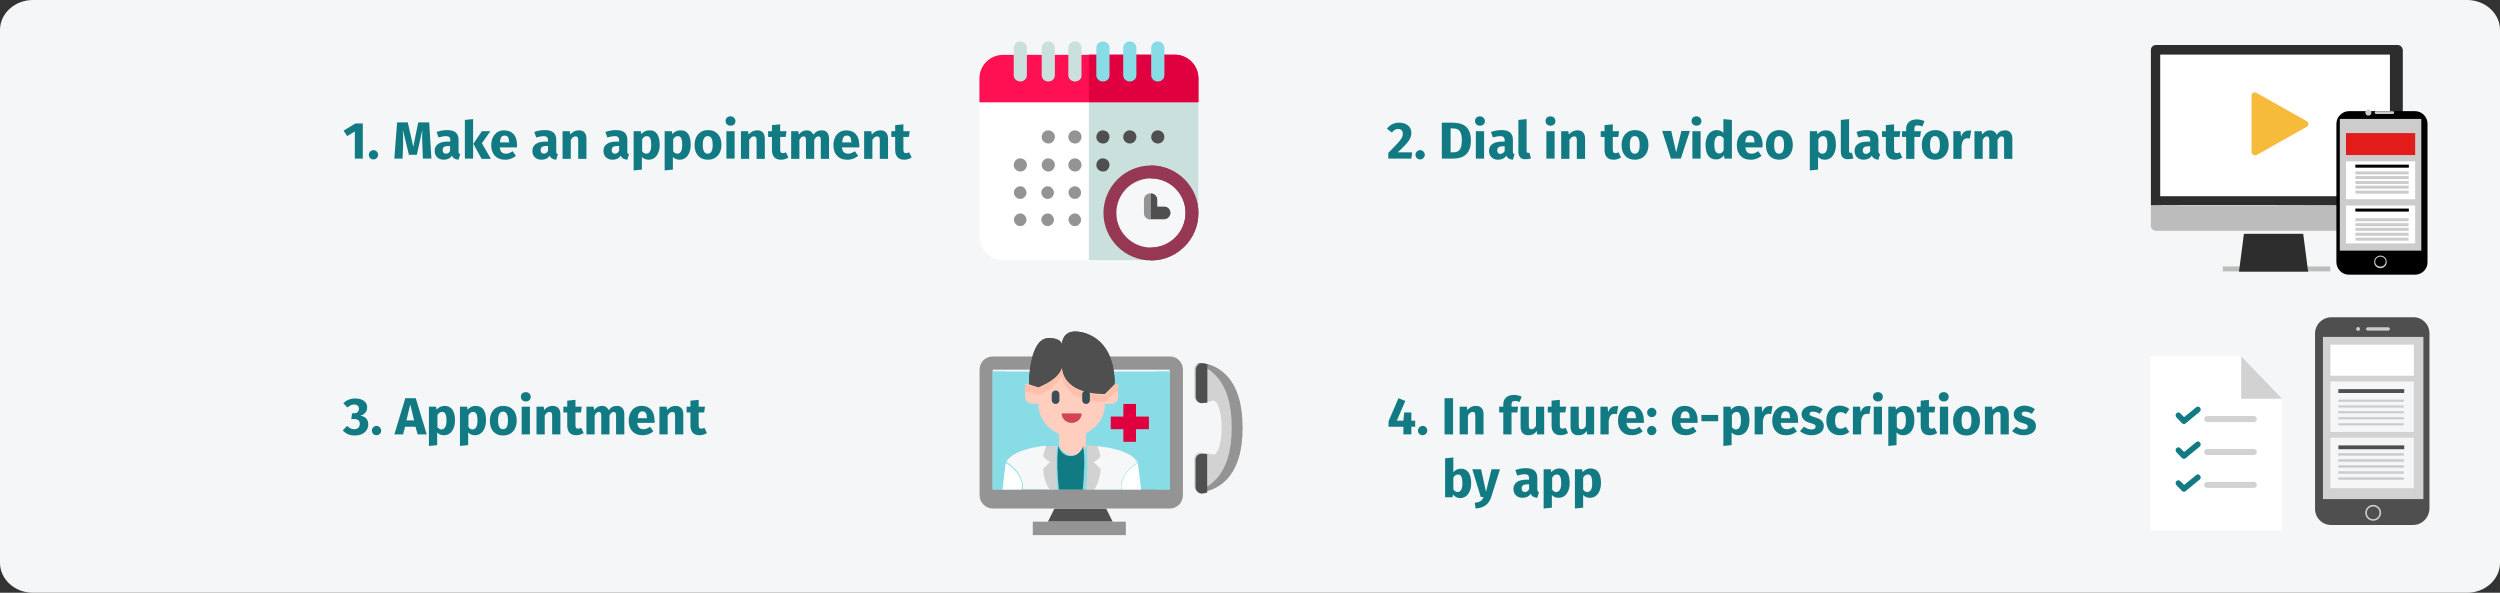 <?xml version="1.0" encoding="UTF-8"?>
<svg xmlns="http://www.w3.org/2000/svg" xmlns:xlink="http://www.w3.org/1999/xlink" version="1.1" x="0px" y="0px" viewBox="0 0 911 216" style="enable-background:new 0 0 911 216;" xml:space="preserve">
<rect x="0" y="0" width="911" height="216" fill="#333333" stroke="none"/>
<style type="text/css">
	.st0{fill:#F5F6F7;}
	.st1{fill:#FFFFFF;}
	.st2{fill:#CAE0DD;}
	.st3{fill:#FF1053;}
	.st4{fill:#E0003F;}
	.st5{fill:#88DCE5;}
	.st6{fill:#F6F7F8;}
	.st7{fill:#963854;}
	.st8{fill:#949494;}
	.st9{fill:#4F4F4F;}
	.st10{fill:#2D2D2D;}
	.st11{fill:#BCBCBC;}
	.st12{fill:#CCCCCC;}
	.st13{fill:#E21B1B;}
	.st14{fill:#F7BB3C;}
	.st15{fill:#1BABB1;}
	.st16{fill:#D64351;}
	.st17{fill:#FFCEBF;}
	.st18{fill:#FFBFAB;}
	.st19{fill:#394E56;}
	.st20{fill:#117A83;}
	.st21{fill:#D2D2D2;}
</style>
<g id="Ebene_1">
	<g id="Mask">
		<path id="path-1" class="st0" d="M12,0h887c6.6,0,12,4.9,12,10.9v194.2c0,6-5.4,10.9-12,10.9H12c-6.6,0-12-4.9-12-10.9V10.9    C0,4.9,5.4,0,12,0z"></path>
	</g>
	<g id="Group" transform="translate(320, 11)">
		<path id="Path" class="st1" d="M114.4,24H39.3c-1.3,0-2.3,1-2.3,2.3v48.9c0,4.7,3.9,8.6,8.6,8.6h53.8c0.6,0,1.2-0.2,1.7-0.7l15-15    c0.4-0.4,0.7-1,0.7-1.7V26.4C116.7,25.1,115.7,24,114.4,24z"></path>
		<path id="Path_00000090991811462399178310000005395253502062723988_" class="st2" d="M114.4,24H76.8v59.8h22.5    c0.6,0,1.2-0.2,1.7-0.7l15-15c0.4-0.4,0.7-1,0.7-1.7V26.4C116.7,25.1,115.7,24,114.4,24z"></path>
		<path id="Path_00000013902241718598250590000010065594322817380741_" class="st3" d="M108.1,9H45.5c-4.7,0-8.6,3.8-8.6,8.6v8.7    h79.8v-8.7C116.7,12.8,112.9,9,108.1,9z"></path>
		<path id="Path_00000005985649308675101680000011351404233188998072_" class="st4" d="M116.7,17.5c0-4.7-3.9-8.6-8.6-8.6H76.8v17.3    h39.9V17.5z"></path>
		<path id="Path_00000154404700662232900200000009280569245795610752_" class="st2" d="M62,18.7c-1.3,0-2.4-1-2.4-2.3v-10    c0-1.3,1.1-2.3,2.4-2.3s2.4,1,2.4,2.3v10C64.4,17.7,63.3,18.7,62,18.7z"></path>
		<path id="Path_00000014623977376509242180000012392629278848289434_" class="st2" d="M51.8,18.7c-1.3,0-2.4-1-2.4-2.3v-10    c0-1.3,1.1-2.3,2.4-2.3c1.3,0,2.4,1,2.4,2.3v10C54.2,17.7,53.1,18.7,51.8,18.7z"></path>
		<path id="Path_00000177459435171638619050000000817945392616704440_" class="st5" d="M81.9,18.7c-1.3,0-2.4-1-2.4-2.3v-10    c0-1.3,1.1-2.3,2.4-2.3c1.3,0,2.4,1,2.4,2.3v10C84.4,17.7,83.3,18.7,81.9,18.7z"></path>
		<path id="Path_00000035508888434965018530000007347033962601737612_" class="st2" d="M71.7,18.7c-1.3,0-2.4-1-2.4-2.3v-10    c0-1.3,1.1-2.3,2.4-2.3s2.4,1,2.4,2.3v10C74.2,17.7,73.1,18.7,71.7,18.7z"></path>
		<path id="Path_00000000199417647473126200000000812124729511568036_" class="st5" d="M101.9,18.7c-1.3,0-2.4-1-2.4-2.3v-10    c0-1.3,1.1-2.3,2.4-2.3c1.3,0,2.4,1,2.4,2.3v10C104.3,17.7,103.2,18.7,101.9,18.7z"></path>
		<path id="Path_00000125593730092858075740000000783055536798399116_" class="st5" d="M91.7,18.7c-1.3,0-2.4-1-2.4-2.3v-10    c0-1.3,1.1-2.3,2.4-2.3s2.4,1,2.4,2.3v10C94.1,17.7,93,18.7,91.7,18.7z"></path>
		<circle id="Oval" class="st6" cx="99.4" cy="66.6" r="15.1"></circle>
		<path id="Path_00000151508575725161304850000016274161359971293069_" class="st6" d="M114.5,66.6c0-8.3-6.7-15.1-15.1-15.1v30.1    C107.7,81.7,114.5,74.9,114.5,66.6z"></path>
		<path id="Shape" class="st7" d="M99.4,83.9c-9.5,0-17.3-7.8-17.3-17.3s7.8-17.3,17.3-17.3s17.3,7.8,17.3,17.3S109,83.9,99.4,83.9z     M99.4,54c-7,0-12.6,5.7-12.6,12.6c0,7,5.7,12.6,12.6,12.6c7,0,12.6-5.7,12.6-12.6C112.1,59.6,106.4,54,99.4,54L99.4,54z"></path>
		<path id="Path_00000011719258577153947890000014738219392580264864_" class="st7" d="M116.7,66.6c0-9.5-7.8-17.3-17.3-17.3V54    c7,0,12.6,5.7,12.6,12.6c0,7-5.7,12.6-12.6,12.6v4.7C109,83.9,116.7,76.1,116.7,66.6z"></path>
		<path id="Path_00000043423310403398129070000012618367084319741870_" class="st8" d="M62,41.3c-0.6,0-1.3-0.3-1.7-0.7    c-0.5-0.5-0.7-1.1-0.7-1.7c0-0.6,0.3-1.3,0.7-1.7c0.5-0.5,1.1-0.7,1.7-0.7c0.6,0,1.3,0.3,1.7,0.7c0.5,0.5,0.7,1.1,0.7,1.7    c0,0.6-0.3,1.3-0.7,1.7C63.2,41.1,62.6,41.3,62,41.3L62,41.3z"></path>
		<path id="Path_00000161628787970264057350000009419129550610360475_" class="st8" d="M71.7,41.3c-0.6,0-1.3-0.3-1.7-0.7    c-0.5-0.5-0.7-1.1-0.7-1.7c0-0.6,0.3-1.3,0.7-1.7c0.5-0.5,1.1-0.7,1.7-0.7c0.6,0,1.3,0.3,1.7,0.7c0.5,0.5,0.7,1.1,0.7,1.7    c0,0.6-0.3,1.3-0.7,1.7C73,41.1,72.4,41.3,71.7,41.3L71.7,41.3z"></path>
		<path id="Path_00000002347126534149937770000015939348744190875071_" class="st9" d="M81.9,41.3c-0.6,0-1.3-0.3-1.7-0.7    c-0.5-0.5-0.7-1.1-0.7-1.7c0-0.6,0.3-1.3,0.7-1.7c0.5-0.5,1.1-0.7,1.7-0.7c0.6,0,1.3,0.3,1.7,0.7c0.5,0.5,0.7,1.1,0.7,1.7    c0,0.6-0.3,1.3-0.7,1.7C83.2,41.1,82.6,41.3,81.9,41.3L81.9,41.3z"></path>
		<path id="Path_00000054978189209976005110000013929158981167674272_" class="st9" d="M91.7,41.3c-0.6,0-1.3-0.3-1.7-0.7    c-0.5-0.5-0.7-1.1-0.7-1.7c0-0.6,0.3-1.3,0.7-1.7c0.5-0.5,1.1-0.7,1.7-0.7c0.6,0,1.3,0.3,1.7,0.7c0.5,0.5,0.7,1.1,0.7,1.7    c0,0.6-0.3,1.3-0.7,1.7C92.9,41.1,92.3,41.3,91.7,41.3L91.7,41.3z"></path>
		<path id="Path_00000050627199212654824890000008946562556951144877_" class="st9" d="M101.9,41.3c-0.6,0-1.3-0.3-1.7-0.7    c-0.5-0.5-0.7-1.1-0.7-1.7c0-0.6,0.3-1.3,0.7-1.7c0.5-0.5,1.1-0.7,1.7-0.7c0.6,0,1.3,0.3,1.7,0.7c0.5,0.5,0.7,1.1,0.7,1.7    c0,0.6-0.3,1.3-0.7,1.7C103.1,41.1,102.5,41.3,101.9,41.3L101.9,41.3z"></path>
		<path id="Path_00000110457762435867321380000007594791961961521026_" class="st8" d="M51.8,51.5c-0.6,0-1.3-0.3-1.7-0.7    c-0.5-0.5-0.7-1.1-0.7-1.7c0-0.6,0.3-1.3,0.7-1.7c0.5-0.5,1.1-0.7,1.7-0.7c0.6,0,1.3,0.3,1.7,0.7c0.5,0.5,0.7,1.1,0.7,1.7    c0,0.6-0.3,1.3-0.7,1.7C53.1,51.3,52.4,51.5,51.8,51.5z"></path>
		<path id="Path_00000079469848838829291660000014671544912512669625_" class="st8" d="M62,51.5c-0.6,0-1.3-0.3-1.7-0.7    c-0.5-0.5-0.7-1.1-0.7-1.7c0-0.6,0.3-1.3,0.7-1.7c0.5-0.5,1.1-0.7,1.7-0.7c0.6,0,1.3,0.3,1.7,0.7c0.5,0.5,0.7,1.1,0.7,1.7    c0,0.6-0.3,1.3-0.7,1.7C63.2,51.3,62.6,51.5,62,51.5z"></path>
		<path id="Path_00000116933939705511096110000008640411176473561734_" class="st8" d="M71.7,51.5c-0.6,0-1.3-0.3-1.7-0.7    c-0.5-0.5-0.7-1.1-0.7-1.7c0-0.6,0.3-1.3,0.7-1.7c0.5-0.5,1.1-0.7,1.7-0.7c0.6,0,1.3,0.3,1.7,0.7c0.5,0.5,0.7,1.1,0.7,1.7    c0,0.6-0.3,1.3-0.7,1.7C73,51.3,72.4,51.5,71.7,51.5z"></path>
		<path id="Path_00000163769929787144052320000001043366786917501886_" class="st9" d="M81.9,51.5c-0.6,0-1.3-0.3-1.7-0.7    c-0.5-0.5-0.7-1.1-0.7-1.7c0-0.6,0.3-1.3,0.7-1.7c0.5-0.5,1.1-0.7,1.7-0.7c0.6,0,1.3,0.3,1.7,0.7c0.5,0.5,0.7,1.1,0.7,1.7    c0,0.6-0.3,1.3-0.7,1.7C83.2,51.3,82.6,51.5,81.9,51.5z"></path>
		<g id="Path_00000127729896631637734410000000185971605779348403_" transform="translate(11.558, 48.979)">
			<path class="st8" d="M40.2,12.5c-0.6,0-1.2-0.2-1.6-0.7c-0.4-0.4-0.7-1-0.7-1.6c0-0.6,0.2-1.2,0.7-1.6c0.4-0.4,1-0.7,1.6-0.7     c0.6,0,1.2,0.2,1.6,0.7c0.4,0.4,0.7,1,0.7,1.6c0,0.6-0.2,1.2-0.7,1.6C41.4,12.3,40.8,12.5,40.2,12.5z"></path>
			<path class="st8" d="M50.2,12.5c-0.6,0-1.2-0.2-1.6-0.7c-0.4-0.4-0.7-1-0.7-1.6c0-0.6,0.2-1.2,0.7-1.6c0.4-0.4,1-0.7,1.6-0.7     c0.6,0,1.2,0.2,1.6,0.7c0.4,0.4,0.7,1,0.7,1.6c0,0.6-0.2,1.2-0.7,1.6C51.4,12.3,50.8,12.5,50.2,12.5z"></path>
			<path class="st8" d="M60.1,12.5c-0.6,0-1.2-0.2-1.6-0.7c-0.4-0.4-0.7-1-0.7-1.6c0-0.6,0.2-1.2,0.7-1.6c0.4-0.4,1-0.7,1.6-0.7     c0.6,0,1.2,0.2,1.6,0.7c0.4,0.4,0.7,1,0.7,1.6c0,0.6-0.2,1.2-0.7,1.6C61.4,12.3,60.8,12.5,60.1,12.5z"></path>
			<path class="st8" d="M40.2,22.4c-0.6,0-1.2-0.2-1.6-0.7c-0.4-0.4-0.7-1-0.7-1.6s0.3-1.2,0.7-1.6c0.4-0.4,1-0.7,1.6-0.7     c0.6,0,1.2,0.2,1.6,0.7c0.4,0.4,0.7,1,0.7,1.6s-0.3,1.2-0.7,1.6C41.4,22.2,40.8,22.4,40.2,22.4z"></path>
			<path class="st8" d="M50.2,22.4c-0.6,0-1.2-0.2-1.6-0.7c-0.4-0.4-0.7-1-0.7-1.6s0.2-1.2,0.7-1.6c0.4-0.4,1-0.7,1.6-0.7     c0.6,0,1.2,0.2,1.6,0.7c0.4,0.4,0.7,1,0.7,1.6s-0.2,1.2-0.7,1.6C51.4,22.2,50.8,22.4,50.2,22.4z"></path>
			<path class="st8" d="M60.1,22.4c-0.6,0-1.2-0.2-1.6-0.7c-0.4-0.4-0.7-1-0.7-1.6s0.2-1.2,0.7-1.6c0.4-0.4,1-0.7,1.6-0.7     c0.6,0,1.2,0.2,1.6,0.7c0.4,0.4,0.7,1,0.7,1.6s-0.2,1.2-0.7,1.6C61.4,22.2,60.8,22.4,60.1,22.4z"></path>
			<path class="st8" d="M92.6,20h-5c-1.3,0-2.3-1-2.3-2.3v-4.9c0-1.3,1-2.3,2.3-2.3s2.3,1,2.3,2.3v2.6h2.7c1.3,0,2.3,1,2.3,2.3     C94.9,18.9,93.9,20,92.6,20L92.6,20z"></path>
		</g>
		<path id="Path_00000068647247323846425440000005266512772790347965_" class="st9" d="M104.3,64.3h-2.6v-2.6c0-1.2-1-2.2-2.3-2.2    v9.3h4.8c1.2,0,2.3-1,2.3-2.2C106.5,65.3,105.5,64.3,104.3,64.3L104.3,64.3z"></path>
	</g>
	<g id="Group-99" transform="translate(726.385, 13)">
		<g id="Group_00000036948384772522505530000017175198055210880430_">
			<path id="Path_00000070119606887653507110000000892098389457097128_" class="st10" d="M57.4,61.9V5.2c0-1,0.8-1.8,1.9-1.8h88     c1,0,1.8,0.8,1.9,1.8v56.7C149.1,61.9,57.1,61.6,57.4,61.9z"></path>
			<g transform="translate(0, 51)">
				<path id="Path_00000092418915806555968520000018286888165565042822_" class="st11" d="M57.4,10.9v7.4c0,1,0.8,1.8,1.9,1.8h87.9      c1,0,1.8-0.8,1.9-1.8v-7.4C149,10.9,57.1,11.2,57.4,10.9z"></path>
				<rect id="Rectangle" x="83.6" y="33.1" class="st11" width="39.2" height="1.8"></rect>
			</g>
			<polygon id="Path_00000047023290096626863580000010718097391818770835_" class="st10" points="114.7,86 89.5,86 91.3,72.2      112.9,72.2    "></polygon>
			
				<rect id="Rectangle_00000098191297645691692430000011118478746466945418_" x="60.8" y="6.9" class="st1" width="83.7" height="51.6"></rect>
			<path id="Path_00000109749390826923076320000002426915056694490037_" d="M153.6,87.1h-24c-2.6,0-4.6-2.1-4.6-4.6V32.1     c0-2.5,2.1-4.6,4.6-4.6h24c2.6,0,4.6,2.1,4.6,4.6v50.4C158.3,85,156.2,87.1,153.6,87.1z"></path>
			<g transform="translate(60.043, 20.433)">
				
					<rect id="Rectangle_00000144333510588504578570000009390617391768893351_" x="66.2" y="9.9" class="st12" width="29.7" height="48"></rect>
				<path id="Path_00000051359089248809419850000004126147944827310734_" class="st12" d="M85.5,8.1h-6.1c-0.3,0-0.5-0.2-0.5-0.5      l0,0c0-0.3,0.2-0.5,0.5-0.5h6.1c0.3,0,0.5,0.2,0.5,0.5l0,0C86,7.8,85.8,8.1,85.5,8.1C85.5,8.1,85.5,8.1,85.5,8.1z"></path>
				<circle id="Oval_00000044165031483393797240000007560926772546839705_" class="st12" cx="76.6" cy="7.6" r="1.1"></circle>
				<path id="Shape_00000125563332075920208920000005440291868989500605_" class="st12" d="M81,64.3c-1.3,0-2.3-1-2.3-2.3      s1.1-2.3,2.3-2.3c1.3,0,2.3,1,2.3,2.3l0,0C83.4,63.2,82.3,64.3,81,64.3z M81,60.1c-1,0-1.9,0.8-1.9,1.8c0,1,0.8,1.8,1.9,1.8      s1.9-0.8,1.9-1.8l0,0C82.9,60.9,82.1,60.1,81,60.1z"></path>
			</g>
			
				<rect id="Rectangle_00000090296751433467101190000014537952441283108796_" x="128.5" y="61.9" class="st1" width="25.2" height="13.8"></rect>
			<rect id="Rectangle_00000104687068476473861410000009560189590698651292_" x="131.9" y="63" width="19.5" height="1.1"></rect>
			<g id="Rectangle_00000171694922996597273490000002040376745514130826_" transform="translate(65.029, 55.021)">
				<rect x="66.9" y="11.5" class="st12" width="19.4" height="1.1"></rect>
				<rect x="66.9" y="13.3" class="st12" width="19.4" height="1.1"></rect>
				<rect x="66.9" y="15" class="st12" width="19.4" height="1.1"></rect>
				<rect x="66.9" y="16.8" class="st12" width="19.4" height="1.1"></rect>
				<rect x="66.9" y="18.6" class="st12" width="19.4" height="1.1"></rect>
			</g>
			
				<rect id="Rectangle_00000178924482698113049190000002607391628223529914_" x="128.5" y="45.8" class="st1" width="25.2" height="13.8"></rect>
			<rect id="Rectangle_00000152262163422818246380000016613258740319635365_" x="131.9" y="47" width="19.5" height="1.1"></rect>
			<g id="Rectangle_00000021089381043160799900000001023137459922127508_" transform="translate(65.029, 40.159)">
				<rect x="66.9" y="9.3" class="st12" width="19.4" height="1.1"></rect>
				<rect x="66.9" y="11" class="st12" width="19.4" height="1.1"></rect>
				<rect x="66.9" y="12.8" class="st12" width="19.4" height="1.1"></rect>
				<rect x="66.9" y="14.5" class="st12" width="19.4" height="1.1"></rect>
				<rect x="66.9" y="16.3" class="st12" width="19.4" height="1.1"></rect>
			</g>
			
				<rect id="Rectangle_00000024700415242765833090000012641835512963034806_" x="128.5" y="35.5" class="st13" width="25.2" height="8"></rect>
		</g>
		<g id="play-Clipped" transform="translate(32.001, 15)">
			<g id="Path_00000152971063067564394030000012939037366025304225_" transform="translate(0, 0)">
				<path class="st14" d="M82.1,16.1L63.8,5.8c-0.4-0.2-0.8-0.2-1.1,0c-0.4,0.2-0.6,0.6-0.6,1v20.6c0,0.4,0.2,0.8,0.6,1      c0.2,0.1,0.4,0.2,0.6,0.2c0.2,0,0.4,0,0.6-0.1l18.3-10.3c0.4-0.2,0.6-0.6,0.6-1S82.5,16.3,82.1,16.1z"></path>
			</g>
		</g>
	</g>
	<g id="Group_00000034063577732101011440000016189440692504910262_" transform="translate(287.755, 108)">
		<g id="healthcare-and-medical-2">
			<polygon id="Path_00000037679471739508980160000014579391448383114416_" class="st9" points="115.3,77.3 117.7,82.1 94.1,82.1      96.5,77.3    "></polygon>
			<polygon id="Path_00000137813048023430188820000008496684350552994953_" class="st8" points="122.5,82.1 122.5,87 88.6,87      88.6,82.1 93.4,82.1 117.7,82.1    "></polygon>
			<path id="Shape_00000060023693072822695900000002768191021093025673_" class="st8" d="M143.3,26.7v45.8c0,2.7-2.1,4.8-4.8,4.8H74     c-2.6,0-4.8-2.2-4.8-4.8V26.7c0-2.7,2.1-4.8,4.8-4.8h64.6C141.2,21.9,143.3,24,143.3,26.7z M138.5,70.1V26.7H74v43.4H138.5z"></path>
			<polygon id="Path_00000005249680013855352470000018344642464401375373_" class="st5" points="74,27.4 138.5,27.4 138.5,70.4      74,70.4    "></polygon>
			<polygon id="Path_00000018199713636257423690000001455038501049423763_" class="st5" points="74,27.4 78.9,27.4 78.9,70.4      74,70.4    "></polygon>
			<polygon id="Path_00000158011674277196549460000018419682780143573648_" class="st5" points="133.6,27.4 138.5,27.4 138.5,70.4      133.6,70.4    "></polygon>
			<polygon id="Path_00000088855361599025950310000010530666371809320345_" class="st4" points="130.9,43.8 126.2,43.8 126.2,39.2      121.6,39.2 121.6,43.8 117,43.8 117,48.4 121.6,48.4 121.6,53 126.2,53 126.2,48.4 130.9,48.4    "></polygon>
			<path id="Path_00000147900011298841138610000002140485363319561649_" class="st15" d="M97.9,58.6c0,0,1.1,3.5,4.6,3.5     s4.6-3.5,4.6-3.5s0.2,1.9,0.3,4.8c0.1-2.8,0-5.6-0.3-8.3c0,0-1.1,3.5-4.6,3.5s-4.6-3.5-4.6-3.5c-0.2,2.8-0.3,5.5-0.3,8.3     C97.7,60.5,97.9,58.6,97.9,58.6L97.9,58.6z"></path>
			<path id="Path_00000123403446165892271970000014027003210243653262_" class="st9" d="M118.4,32.1l-3.6,3.6     c-15.6,0-15.6-9.6-15.6-9.6s0,3.6-8.4,7.2l-3.6-1.2c0,0,0-16.9,7.2-16.9c4.8,0,4.8,2.4,4.8,2.4s0-4.8,4.8-4.8     S118.4,16.5,118.4,32.1z"></path>
			<path id="Path_00000124147095772359938120000008589108156654143642_" class="st9" d="M94.4,17.5c4.8,0,4.8,2.3,4.8,2.3     s0-4.7,4.8-4.7c4.5,0,13.4,3.1,14.3,16.4l0.1-0.1c0-15.1-9.6-18.6-14.4-18.6s-4.8,4.7-4.8,4.7s0-2.3-4.8-2.3     c-7.2,0-7.2,16.3-7.2,16.3l0.1,0C87.6,27,88.9,17.5,94.4,17.5z"></path>
			<path id="Path_00000092438537875484751760000005421875365473544126_" class="st9" d="M114.8,32.1c-15.6,0-15.6-9.6-15.6-9.6     s0,3.6-8.4,7.2l-3.4-1.1c-0.2,2.1-0.2,3.5-0.2,3.5l3.6,1.2c8.4-3.6,8.4-7.2,8.4-7.2s0,9.6,15.6,9.6l3.6-3.6     c0-1.1-0.1-2.3-0.2-3.4L114.8,32.1z"></path>
			<path id="Path_00000087399844410129174740000000360440483793876879_" class="st16" d="M99,42.6h7.6c0,1.9-1.7,3.5-3.8,3.5     C100.7,46.1,99,44.6,99,42.6z"></path>
			<path id="Path_00000040548150656456650850000001423785795981689995_" class="st17" d="M108,49.6v4.7c0,0-1.2,3.6-4.9,3.6     s-4.9-3.6-4.9-3.6v-4.7C101.4,50.9,104.9,50.9,108,49.6z"></path>
			<path id="Shape_00000044890848121922614690000007756447493040031625_" class="st17" d="M107.6,50c-3.1,1.3-6.6,1.3-9.7,0     c-4.4-1.9-7.3-6.2-7.3-10.9h-2.4c-1.3,0-2.4-1.1-2.4-2.4V32H87l3.6,1.2c8.5-3.6,8.5-7.1,8.5-7.1s0,9.5,15.8,9.5l3.6-3.6h1.2v4.8     c0,1.3-1.1,2.4-2.4,2.4h-2.4C114.9,43.8,112.1,48.1,107.6,50z M106.4,42.6h-7.3c0,2,1.6,3.6,3.6,3.6     C104.8,46.2,106.4,44.6,106.4,42.6L106.4,42.6z"></path>
			<path id="Path_00000077312683764120997950000018007510615547375539_" class="st18" d="M118.6,32.3l-3.6,3.7     c-15.8,0-15.8-10-15.8-10s0,3.7-8.5,7.5L87,32.3h-1.2v2.5H87l3.6,1.2c8.5-3.7,8.5-7.5,8.5-7.5s0,10,15.8,10l3.6-3.7h1.2v-2.5     H118.6z"></path>
			<path id="Rectangle_00000082329287728006803540000002287897138597277105_" class="st19" d="M96.9,34.3L96.9,34.3     c0.8,0,1.4,0.6,1.4,1.4v2.1c0,0.8-0.6,1.4-1.4,1.4l0,0c-0.8,0-1.4-0.6-1.4-1.4v-2.1C95.5,35,96.1,34.3,96.9,34.3z"></path>
			<path id="Rectangle_00000080165946497053001250000006139481547633924996_" class="st19" d="M108,34.3L108,34.3     c0.8,0,1.4,0.6,1.4,1.4v2.1c0,0.8-0.6,1.4-1.4,1.4l0,0c-0.8,0-1.4-0.6-1.4-1.4v-2.1C106.6,35,107.2,34.3,108,34.3z"></path>
			<path id="Path_00000023238877577362146440000000993891969541320621_" class="st20" d="M98.1,70.4h8.7c0.6-5.3,0.6-10.6,0.2-15.9     c0,0-1.1,3.7-4.6,3.7c-3.4,0-4.6-3.7-4.6-3.7C97.4,59.7,97.5,65.1,98.1,70.4z"></path>
			<path id="Path_00000124148676552436818130000005455572761255266473_" class="st21" d="M94.2,60.6L92,63c0.1,2.6,0.8,5.1,2,7.4     h3.6c-0.5-5.3-0.6-10.6-0.2-15.9c0,0-1.9,0-4.4,0.3l-1,3.4C92,59.3,94.2,60.6,94.2,60.6L94.2,60.6z"></path>
			<path id="Path_00000164493835971587081520000014021170910895195579_" class="st21" d="M108,70.4h3.6c1.2-2.2,1.9-4.7,2-7.4     l-2.1-2.5c0,0,2.1-1.2,2.1-2.5l-1-3.4c-2.5-0.3-4.4-0.3-4.4-0.3C108.6,59.7,108.5,65.1,108,70.4L108,70.4z"></path>
			<path id="Path_00000084508104746033429090000006972843170123347347_" class="st6" d="M85,69.1c0,0.4-0.1,0.8-0.1,1.2h9.7     c-1.4-2.3-2.2-4.8-2.2-7.5l2.5-2.5c0,0-2.5-1.2-2.5-2.5l1.1-3.4c-5,0.5-12.3,2-14.6,5.9C85,64.1,85,69.1,85,69.1L85,69.1z"></path>
			<path id="Path_00000134237501492513197530000011939149037306209940_" class="st6" d="M110.8,60.4l2.5,2.5     c-0.1,2.7-0.9,5.2-2.2,7.5h9.7c0-0.4-0.1-0.8-0.1-1.2c0,0,0-5,6.1-8.7c-2.3-4-9.6-5.4-14.6-5.9l1.1,3.4     C113.2,59.1,110.8,60.4,110.8,60.4L110.8,60.4z"></path>
			<g id="Group_00000082326418006728547220000007706675664757777338_" transform="translate(9.757, 56.103)">
				<path id="Path_00000041273193682035106570000005055601068736176544_" class="st1" d="M75,13.1c0,0,0-4.9-6-8.5      c0,0-0.6,4.3-1.2,9.7h7.1C74.9,13.9,74.9,13.4,75,13.1z"></path>
				<path id="Path_00000054985963078776765340000002715324377594586007_" class="st1" d="M111.1,13.1c0,0.4,0.1,0.8,0.1,1.2h7.1      c-0.6-5.4-1.2-9.7-1.2-9.7C111.1,8.2,111.1,13.1,111.1,13.1z"></path>
			</g>
		</g>
		
			<g id="emergency-call" transform="translate(96.665, 41.019) rotate(-45) translate(-96.665, -41.019) translate(74.712, 19.066)">
			<path id="Path_00000081606591871631478740000017959211029671641745_" class="st21" d="M71.5,47.8c-0.4-0.5-1-0.8-1.7-0.9     c-0.6,0-1.3,0.2-1.7,0.7l-7,7c-0.4,0.4-0.7,1-0.7,1.7c0,0.6,0.3,1.2,0.8,1.6c2,1.8,3.4,2.6,3.9,2.8c0.9,2.5-3.3,7.3-5,9     c0,0,0,0,0,0c0,0-1.6,1.7-3.6,3.1c-2.3,1.7-4.2,2.4-5.4,1.9c-0.3-0.5-1.1-1.9-2.8-3.9c-0.4-0.5-1-0.7-1.6-0.8     c-0.6,0-1.2,0.2-1.7,0.7l-7,7c-0.5,0.5-0.7,1.1-0.7,1.7c0,0.7,0.4,1.3,0.9,1.7c1.6,1.2,4.8,3.2,9.3,3.2c0.2,0,0.4,0,0.5,0     c5.6-0.2,11.5-3.3,17.4-9.3c6-6,9.1-11.8,9.3-17.4C74.8,52.8,72.8,49.4,71.5,47.8z"></path>
			<path id="Path_00000138563000022478957980000007926073471746772143_" class="st8" d="M72,54.9c-0.2,5.6-3.3,11.5-9.3,17.4     c-6,6-11.8,9.1-17.4,9.3c-0.2,0-0.4,0-0.5,0c-3.2,0-5.7-1-7.4-1.9c0.1,0.6,0.4,1.1,0.9,1.5c1.6,1.2,4.8,3.2,9.3,3.2     c0.2,0,0.4,0,0.5,0c5.6-0.2,11.5-3.3,17.4-9.3c6-6,9.1-11.8,9.3-17.4c0.2-4.8-1.9-8.2-3.2-9.8c-0.4-0.5-0.9-0.8-1.5-0.9     C71.1,48.7,72.1,51.4,72,54.9z"></path>
			<g id="Group_00000103225372026686846110000013511018519392491149_" transform="translate(0.135, 0.726)">
				<path id="Path_00000132064698518203335730000002438626126757982124_" class="st9" d="M48.2,70.7c-0.4-0.5-1-0.7-1.6-0.8      c-0.6,0-1.2,0.2-1.7,0.7l-7,7c-0.5,0.5-0.7,1.1-0.7,1.8c0,0.7,0.4,1.3,0.9,1.7c0.4,0.3,0.8,0.6,1.4,0.9l9.9-9.9      C49.1,71.7,48.7,71.2,48.2,70.7z"></path>
				<path id="Path_00000005951834543665905240000000205619259329718922_" class="st9" d="M68.2,47.4l-7,7c-0.4,0.4-0.7,1-0.7,1.7      c0,0.6,0.3,1.2,0.8,1.6c0.5,0.4,1,0.8,1.4,1.2l9.9-9.9c-0.3-0.5-0.7-1-0.9-1.4c-0.4-0.5-1-0.8-1.7-0.9      C69.3,46.7,68.6,47,68.2,47.4z"></path>
			</g>
		</g>
	</g>
	<g>
		<g id="Group_00000019639697208378875820000009763283355321794487_" transform="translate(789.5, 93)">
			<path id="Path_00000105404489752347687240000017358413955570454444_" class="st9" d="M90,98.3H59.9c-3.2,0-5.8-2.6-5.8-5.9V28.5     c0-3.2,2.6-5.8,5.8-5.9H90c3.2,0,5.8,2.6,5.8,5.9v63.9C95.7,95.6,93.2,98.2,90,98.3z"></path>
			<g transform="translate(4.085, 4.867)">
				
					<rect id="Rectangle_00000067930076022440846410000014292246740254889093_" x="52.9" y="24.9" class="st21" width="36.6" height="59.1"></rect>
				<path id="Path_00000093877501887667657870000002810387850308979371_" class="st12" d="M76.7,22.6h-7.5c-0.3,0-0.6-0.3-0.6-0.6      l0,0c0-0.3,0.3-0.6,0.6-0.6h7.5c0.3,0,0.6,0.3,0.6,0.6l0,0C77.3,22.3,77,22.6,76.7,22.6C76.7,22.6,76.7,22.6,76.7,22.6z"></path>
				<circle id="Oval_00000046333565631663285590000016856661465600687001_" class="st12" cx="65.7" cy="22" r="0.7"></circle>
				<path id="Shape_00000009575579081073715750000011047330496474502541_" class="st12" d="M71.2,91.9c-1.6,0-2.9-1.3-2.9-2.9      c0-1.6,1.3-2.9,2.9-2.9c1.6,0,2.9,1.3,2.9,2.9l0,0C74.1,90.6,72.8,91.9,71.2,91.9z M71.2,86.7c-1.3,0-2.3,1-2.3,2.3      c0,1.3,1,2.3,2.3,2.3s2.3-1,2.3-2.3l0,0C73.5,87.7,72.5,86.7,71.2,86.7z"></path>
			</g>
			
				<rect id="Rectangle_00000124863479157706308610000000552502262302491550_" x="59.7" y="66.5" class="st0" width="30.4" height="18.4"></rect>
			
				<rect id="Rectangle_00000110435255041589067670000005364952189610042802_" x="62.6" y="69.3" class="st9" width="24" height="1.4"></rect>
			<g id="Rectangle_00000158727206259126687960000002150073168253135255_" transform="translate(12.057, 70.042)">
				<rect x="50.5" y="2.1" class="st12" width="23.9" height="0.9"></rect>
				<rect x="50.5" y="4.3" class="st12" width="23.9" height="0.9"></rect>
				<rect x="50.5" y="6.5" class="st12" width="23.9" height="0.9"></rect>
				<rect x="50.5" y="8.7" class="st12" width="23.9" height="0.9"></rect>
				<rect x="50.5" y="10.9" class="st12" width="23.9" height="0.9"></rect>
			</g>
			
				<rect id="Rectangle_00000098218600103162749430000015076966403587679637_" x="59.7" y="46" class="st0" width="30.4" height="18.4"></rect>
			
				<rect id="Rectangle_00000005268227952140665600000000103169310001142916_" x="62.6" y="48.8" class="st9" width="24" height="1.4"></rect>
			<g id="Rectangle_00000032611862554429592030000009593806139703325350_" transform="translate(12.057, 42.318)">
				<rect x="50.5" y="10.3" class="st12" width="23.9" height="0.8"></rect>
				<rect x="50.5" y="12.4" class="st12" width="23.9" height="0.8"></rect>
				<rect x="50.5" y="14.5" class="st12" width="23.9" height="0.8"></rect>
				<rect x="50.5" y="16.7" class="st12" width="23.9" height="0.8"></rect>
				<rect x="50.5" y="18.9" class="st12" width="23.9" height="0.8"></rect>
			</g>
			
				<rect id="Rectangle_00000036965738798149918300000013822486032471616157_" x="59.7" y="32.6" class="st1" width="30.4" height="11.3"></rect>
		</g>
		<g id="Path_00000179621740049475640250000001378984174788817575_" transform="translate(704.5, 113)">
			<polygon class="st1" points="127.1,32.2 112.1,16.8 79,16.8 79,80.4 127.1,80.4    "></polygon>
			<polygon class="st21" points="112.2,16.8 112.2,32.3 127.1,32.3    "></polygon>
			<path class="st21" d="M116.8,40.8h-17c-0.6,0-1.1-0.5-1.1-1.1c0-0.6,0.5-1.1,1.1-1.1h17c0.6,0,1.1,0.5,1.1,1.1     C117.9,40.3,117.4,40.8,116.8,40.8z"></path>
			<path class="st20" d="M91.3,41.5c-0.3,0-0.5-0.1-0.7-0.3l-2-2.1c-0.4-0.4-0.4-1.1,0-1.5c0.4-0.4,1-0.4,1.4,0l1.4,1.4l4.4-3.6     c0.4-0.4,1.1-0.3,1.4,0.2c0.4,0.5,0.3,1.1-0.2,1.5l-5.1,4.2C91.7,41.5,91.5,41.5,91.3,41.5z"></path>
			<path class="st21" d="M116.8,52.8h-17c-0.6,0-1.1-0.5-1.1-1.1s0.5-1.1,1.1-1.1h17c0.6,0,1.1,0.5,1.1,1.1S117.4,52.8,116.8,52.8z"></path>
			<path class="st20" d="M91.3,54.2c-0.3,0-0.5-0.1-0.7-0.3l-2-2.1c-0.4-0.4-0.4-1.1,0-1.5c0.4-0.4,1-0.4,1.4,0l1.4,1.4l4.4-3.6     c0.4-0.4,1.1-0.3,1.4,0.2c0.4,0.5,0.3,1.1-0.2,1.5L91.9,54C91.7,54.2,91.5,54.2,91.3,54.2z"></path>
			<path class="st21" d="M116.8,64.8h-17c-0.6,0-1.1-0.5-1.1-1.1c0-0.6,0.5-1.1,1.1-1.1h17c0.6,0,1.1,0.5,1.1,1.1     C117.9,64.4,117.4,64.8,116.8,64.8z"></path>
			<path class="st20" d="M91.3,66.2c-0.3,0-0.5-0.1-0.7-0.3l-2-2.1c-0.4-0.4-0.4-1.1,0-1.5c0.4-0.4,1-0.4,1.4,0l1.4,1.4l4.4-3.6     c0.4-0.4,1.1-0.3,1.4,0.2c0.4,0.5,0.3,1.1-0.2,1.5L91.9,66C91.7,66.2,91.5,66.2,91.3,66.2z"></path>
		</g>
	</g>
</g>
<g id="txt">
	<g>
		<path class="st20" d="M132.2,57.8h-2.9v-9.9l-2.8,1.7l-1.3-2l4.3-2.6h2.7V57.8z"></path>
		<path class="st20" d="M137.8,56.4c0,0.9-0.8,1.7-1.7,1.7c-1,0-1.7-0.8-1.7-1.7c0-0.9,0.8-1.7,1.7-1.7    C137,54.7,137.8,55.5,137.8,56.4z"></path>
		<path class="st20" d="M157.2,57.8h-3.1l-0.2-5.1c-0.1-1.8-0.1-3.7,0-5.4l-2,9.1h-2.9l-2.2-9.1c0.1,1.9,0.1,3.6,0.1,5.4l-0.2,5.1    h-3l1-13.2h3.9l2,8.9l1.8-8.9h4L157.2,57.8z"></path>
		<path class="st20" d="M167.7,56.2l-0.6,2c-1.2-0.1-2-0.5-2.4-1.5c-0.7,1.1-1.8,1.5-3,1.5c-2,0-3.3-1.3-3.3-3.2    c0-2.2,1.7-3.4,4.7-3.4h1v-0.4c0-1.2-0.5-1.6-1.7-1.6c-0.6,0-1.6,0.2-2.6,0.5l-0.7-2c1.3-0.5,2.7-0.7,3.8-0.7    c2.9,0,4.2,1.2,4.2,3.6v3.9C167,55.7,167.2,56,167.7,56.2z M164,55v-1.8h-0.7c-1.4,0-2,0.5-2,1.5c0,0.8,0.4,1.3,1.2,1.3    C163.2,56,163.7,55.7,164,55z"></path>
		<path class="st20" d="M172.4,57.8h-3V43.7l3-0.3V57.8z M175.6,52.2l3.3,5.7h-3.4l-3-5.5l3.1-4.6h3.1L175.6,52.2z"></path>
		<path class="st20" d="M188.4,53.7h-6.3c0.2,1.8,1.1,2.3,2.3,2.3c0.8,0,1.5-0.3,2.4-0.9l1.2,1.7c-1,0.8-2.3,1.4-3.9,1.4    c-3.4,0-5.1-2.2-5.1-5.3c0-3,1.7-5.4,4.7-5.4c2.9,0,4.7,1.9,4.7,5.2C188.4,52.9,188.4,53.4,188.4,53.7z M185.5,51.7    c0-1.4-0.4-2.3-1.6-2.3c-1,0-1.6,0.6-1.7,2.5h3.4V51.7z"></path>
		<path class="st20" d="M203.3,56.2l-0.6,2c-1.2-0.1-2-0.5-2.4-1.5c-0.7,1.1-1.8,1.5-3,1.5c-2,0-3.3-1.3-3.3-3.2    c0-2.2,1.7-3.4,4.7-3.4h1v-0.4c0-1.2-0.5-1.6-1.7-1.6c-0.6,0-1.6,0.2-2.6,0.5l-0.7-2c1.3-0.5,2.7-0.7,3.8-0.7    c2.9,0,4.2,1.2,4.2,3.6v3.9C202.6,55.7,202.8,56,203.3,56.2z M199.7,55v-1.8h-0.7c-1.4,0-2,0.5-2,1.5c0,0.8,0.4,1.3,1.2,1.3    C198.8,56,199.3,55.7,199.7,55z"></path>
		<path class="st20" d="M213.7,50.5v7.4h-3V51c0-1.1-0.4-1.3-1-1.3c-0.7,0-1.2,0.5-1.7,1.3v6.9h-3V47.8h2.6l0.2,1.2    c0.9-1,1.8-1.5,3.1-1.5C212.7,47.4,213.7,48.6,213.7,50.5z"></path>
		<path class="st20" d="M229.2,56.2l-0.6,2c-1.2-0.1-2-0.5-2.4-1.5c-0.7,1.1-1.8,1.5-3,1.5c-2,0-3.3-1.3-3.3-3.2    c0-2.2,1.7-3.4,4.7-3.4h1v-0.4c0-1.2-0.5-1.6-1.7-1.6c-0.6,0-1.6,0.2-2.6,0.5l-0.7-2c1.3-0.5,2.7-0.7,3.8-0.7    c2.9,0,4.2,1.2,4.2,3.6v3.9C228.5,55.7,228.7,56,229.2,56.2z M225.6,55v-1.8h-0.7c-1.4,0-2,0.5-2,1.5c0,0.8,0.4,1.3,1.2,1.3    C224.7,56,225.2,55.7,225.6,55z"></path>
		<path class="st20" d="M240.4,52.8c0,3.1-1.5,5.4-4,5.4c-1,0-1.8-0.3-2.5-1v4.6l-3,0.3V47.8h2.6l0.2,1.1c0.8-1,1.9-1.4,2.9-1.4    C239.2,47.4,240.4,49.5,240.4,52.8z M237.3,52.8c0-2.5-0.6-3.2-1.6-3.2c-0.7,0-1.3,0.4-1.7,1.2v4.3c0.4,0.6,0.9,0.9,1.5,0.9    C236.6,56,237.3,55.1,237.3,52.8z"></path>
		<path class="st20" d="M251.7,52.8c0,3.1-1.5,5.4-4,5.4c-1,0-1.8-0.3-2.5-1v4.6l-3,0.3V47.8h2.6l0.2,1.1c0.8-1,1.9-1.4,2.9-1.4    C250.6,47.4,251.7,49.5,251.7,52.8z M248.6,52.8c0-2.5-0.6-3.2-1.6-3.2c-0.7,0-1.3,0.4-1.7,1.2v4.3c0.4,0.6,0.9,0.9,1.5,0.9    C247.9,56,248.6,55.1,248.6,52.8z"></path>
		<path class="st20" d="M262.9,52.8c0,3.2-1.9,5.4-4.9,5.4c-3.1,0-4.9-2-4.9-5.4c0-3.2,1.9-5.4,4.9-5.4    C261,47.4,262.9,49.4,262.9,52.8z M256.1,52.8c0,2.2,0.6,3.2,1.8,3.2s1.8-1,1.8-3.2c0-2.2-0.6-3.2-1.8-3.2S256.1,50.6,256.1,52.8z    "></path>
		<path class="st20" d="M268,44.1c0,1-0.7,1.7-1.8,1.7c-1,0-1.8-0.7-1.8-1.7c0-1,0.7-1.7,1.8-1.7C267.2,42.4,268,43.2,268,44.1z     M267.7,57.8h-3V47.8h3V57.8z"></path>
		<path class="st20" d="M278.7,50.5v7.4h-3V51c0-1.1-0.4-1.3-1-1.3c-0.7,0-1.2,0.5-1.7,1.3v6.9h-3V47.8h2.6l0.2,1.2    c0.9-1,1.8-1.5,3.1-1.5C277.7,47.4,278.7,48.6,278.7,50.5z"></path>
		<path class="st20" d="M287.3,57.4c-0.8,0.5-1.8,0.8-2.7,0.8c-2.2,0-3.3-1.3-3.3-3.6v-4.7h-1.4v-2.1h1.4v-2.2l3-0.3v2.5h2.3    l-0.3,2.1h-2v4.6c0,1,0.3,1.3,1,1.3c0.3,0,0.7-0.1,1.1-0.3L287.3,57.4z"></path>
		<path class="st20" d="M302.1,50.5v7.4h-3V51c0-1.1-0.4-1.3-0.9-1.3c-0.6,0-1.1,0.5-1.5,1.3v6.9h-3V51c0-1.1-0.4-1.3-0.9-1.3    c-0.6,0-1.1,0.5-1.5,1.3v6.9h-3V47.8h2.6l0.2,1.2c0.8-1,1.7-1.5,2.9-1.5c1.1,0,2,0.6,2.4,1.6c0.8-1.1,1.7-1.6,3-1.6    C301.1,47.4,302.1,48.6,302.1,50.5z"></path>
		<path class="st20" d="M313.1,53.7h-6.3c0.2,1.8,1.1,2.3,2.3,2.3c0.8,0,1.5-0.3,2.4-0.9l1.2,1.7c-1,0.8-2.3,1.4-3.9,1.4    c-3.4,0-5.1-2.2-5.1-5.3c0-3,1.7-5.4,4.7-5.4c2.9,0,4.7,1.9,4.7,5.2C313.2,52.9,313.2,53.4,313.1,53.7z M310.2,51.7    c0-1.4-0.4-2.3-1.6-2.3c-1,0-1.6,0.6-1.7,2.5h3.4V51.7z"></path>
		<path class="st20" d="M323.6,50.5v7.4h-3V51c0-1.1-0.4-1.3-1-1.3c-0.7,0-1.2,0.5-1.7,1.3v6.9h-3V47.8h2.6l0.2,1.2    c0.9-1,1.8-1.5,3.1-1.5C322.5,47.4,323.6,48.6,323.6,50.5z"></path>
		<path class="st20" d="M332.2,57.4c-0.8,0.5-1.8,0.8-2.7,0.8c-2.2,0-3.3-1.3-3.3-3.6v-4.7h-1.4v-2.1h1.4v-2.2l3-0.3v2.5h2.3    l-0.3,2.1h-2v4.6c0,1,0.3,1.3,1,1.3c0.3,0,0.7-0.1,1.1-0.3L332.2,57.4z"></path>
	</g>
	<g>
		<path class="st20" d="M514.3,48.4c0,2-1,3.5-5,7.1h5.3l-0.3,2.3h-8.4v-2.1c4.3-4.3,5.3-5.4,5.3-7c0-1-0.6-1.7-1.7-1.7    c-0.9,0-1.6,0.4-2.3,1.3l-1.8-1.4c1-1.3,2.5-2.2,4.4-2.2C512.8,44.7,514.3,46.4,514.3,48.4z"></path>
		<path class="st20" d="M519.2,56.4c0,0.9-0.8,1.7-1.7,1.7c-1,0-1.7-0.8-1.7-1.7c0-0.9,0.8-1.7,1.7-1.7    C518.4,54.7,519.2,55.5,519.2,56.4z"></path>
		<path class="st20" d="M536,51.2c0,5.3-3.2,6.6-6.6,6.6h-4V44.7h3.7C532.7,44.7,536,45.8,536,51.2z M528.6,46.9v8.6h1    c1.9,0,3.1-0.9,3.1-4.4c0-3.5-1.3-4.3-3.2-4.3H528.6z"></path>
		<path class="st20" d="M541.1,44.1c0,1-0.7,1.7-1.8,1.7c-1,0-1.8-0.7-1.8-1.7c0-1,0.7-1.7,1.8-1.7    C540.3,42.4,541.1,43.2,541.1,44.1z M540.8,57.8h-3V47.8h3V57.8z"></path>
		<path class="st20" d="M551.9,56.2l-0.6,2c-1.2-0.1-2-0.5-2.4-1.5c-0.7,1.1-1.8,1.5-3,1.5c-2,0-3.3-1.3-3.3-3.2    c0-2.2,1.7-3.4,4.7-3.4h1v-0.4c0-1.2-0.5-1.6-1.7-1.6c-0.6,0-1.6,0.2-2.6,0.5l-0.7-2c1.3-0.5,2.7-0.7,3.8-0.7    c2.9,0,4.2,1.2,4.2,3.6v3.9C551.2,55.7,551.4,56,551.9,56.2z M548.3,55.1v-1.8h-0.7c-1.4,0-2,0.5-2,1.5c0,0.8,0.4,1.3,1.2,1.3    C547.4,56,547.9,55.7,548.3,55.1z"></path>
		<path class="st20" d="M553.3,55.3V43.7l3-0.3v11.7c0,0.4,0.2,0.6,0.5,0.6c0.2,0,0.4,0,0.5-0.1l0.6,2.1c-0.5,0.2-1.1,0.3-1.8,0.3    C554.3,58.2,553.3,57.1,553.3,55.3z"></path>
		<path class="st20" d="M566.8,44.1c0,1-0.7,1.7-1.8,1.7c-1,0-1.8-0.7-1.8-1.7c0-1,0.7-1.7,1.8-1.7    C566.1,42.4,566.8,43.2,566.8,44.1z M566.5,57.8h-3V47.8h3V57.8z"></path>
		<path class="st20" d="M577.6,50.5v7.4h-3V51c0-1.1-0.4-1.3-1-1.3c-0.7,0-1.2,0.5-1.7,1.3v6.9h-3V47.8h2.6l0.2,1.2    c0.9-1,1.8-1.5,3.1-1.5C576.6,47.4,577.6,48.6,577.6,50.5z"></path>
		<path class="st20" d="M590.7,57.4c-0.8,0.5-1.8,0.8-2.7,0.8c-2.2,0-3.3-1.3-3.3-3.6v-4.7h-1.4v-2.1h1.4v-2.2l3-0.3v2.5h2.3    l-0.3,2.1h-2v4.6c0,1,0.3,1.3,1,1.3c0.3,0,0.7-0.1,1.1-0.3L590.7,57.4z"></path>
		<path class="st20" d="M600.7,52.8c0,3.2-1.9,5.4-4.9,5.4c-3.1,0-4.9-2-4.9-5.4c0-3.2,1.9-5.4,4.9-5.4    C598.8,47.4,600.7,49.4,600.7,52.8z M593.9,52.8c0,2.2,0.6,3.2,1.8,3.2s1.8-1,1.8-3.2c0-2.2-0.6-3.2-1.8-3.2    S593.9,50.6,593.9,52.8z"></path>
		<path class="st20" d="M612.5,57.8h-3.6l-3.2-10.1h3.3l1.8,7.8l1.9-7.8h3.1L612.5,57.8z"></path>
		<path class="st20" d="M620,44.1c0,1-0.7,1.7-1.8,1.7c-1,0-1.8-0.7-1.8-1.7c0-1,0.7-1.7,1.8-1.7C619.2,42.4,620,43.2,620,44.1z     M619.7,57.8h-3V47.8h3V57.8z"></path>
		<path class="st20" d="M631.1,43.7v14.1h-2.7l-0.2-1.2c-0.6,0.8-1.5,1.5-2.9,1.5c-2.6,0-3.8-2.1-3.8-5.4c0-3.1,1.6-5.3,4.1-5.3    c1,0,1.8,0.4,2.4,1v-5L631.1,43.7z M628.1,54.8v-4.4c-0.5-0.5-0.9-0.9-1.6-0.9c-1.1,0-1.8,0.9-1.8,3.2c0,2.5,0.7,3.2,1.7,3.2    C627.1,56,627.6,55.6,628.1,54.8z"></path>
		<path class="st20" d="M642.2,53.7H636c0.2,1.8,1.1,2.3,2.3,2.3c0.8,0,1.5-0.3,2.4-0.9l1.2,1.7c-1,0.8-2.3,1.4-3.9,1.4    c-3.4,0-5.1-2.2-5.1-5.3c0-3,1.7-5.4,4.7-5.4c2.9,0,4.7,1.9,4.7,5.2C642.3,52.9,642.2,53.4,642.2,53.7z M639.3,51.7    c0-1.4-0.4-2.3-1.6-2.3c-1,0-1.6,0.6-1.7,2.5h3.4V51.7z"></path>
		<path class="st20" d="M653.3,52.8c0,3.2-1.9,5.4-4.9,5.4c-3.1,0-4.9-2-4.9-5.4c0-3.2,1.9-5.4,4.9-5.4    C651.4,47.4,653.3,49.4,653.3,52.8z M646.5,52.8c0,2.2,0.6,3.2,1.8,3.2s1.8-1,1.8-3.2c0-2.2-0.6-3.2-1.8-3.2    S646.5,50.6,646.5,52.8z"></path>
		<path class="st20" d="M669,52.8c0,3.1-1.5,5.4-4,5.4c-1,0-1.8-0.3-2.5-1v4.6l-3,0.3V47.8h2.6l0.2,1.1c0.8-1,1.9-1.4,2.9-1.4    C667.9,47.4,669,49.5,669,52.8z M665.9,52.8c0-2.5-0.6-3.2-1.6-3.2c-0.7,0-1.3,0.4-1.7,1.2v4.3c0.4,0.6,0.9,0.9,1.5,0.9    C665.2,56,665.9,55.1,665.9,52.8z"></path>
		<path class="st20" d="M670.8,55.3V43.7l3-0.3v11.7c0,0.4,0.2,0.6,0.5,0.6c0.2,0,0.4,0,0.5-0.1l0.6,2.1c-0.5,0.2-1.1,0.3-1.8,0.3    C671.8,58.2,670.8,57.1,670.8,55.3z"></path>
		<path class="st20" d="M685.1,56.2l-0.6,2c-1.2-0.1-2-0.5-2.4-1.5c-0.7,1.1-1.8,1.5-3,1.5c-2,0-3.3-1.3-3.3-3.2    c0-2.2,1.7-3.4,4.7-3.4h1v-0.4c0-1.2-0.5-1.6-1.7-1.6c-0.6,0-1.6,0.2-2.6,0.5l-0.7-2c1.3-0.5,2.7-0.7,3.8-0.7    c2.9,0,4.2,1.2,4.2,3.6v3.9C684.5,55.7,684.7,56,685.1,56.2z M681.5,55.1v-1.8h-0.7c-1.4,0-2,0.5-2,1.5c0,0.8,0.4,1.3,1.2,1.3    C680.6,56,681.2,55.7,681.5,55.1z"></path>
		<path class="st20" d="M693.2,57.4c-0.8,0.5-1.8,0.8-2.7,0.8c-2.2,0-3.3-1.3-3.3-3.6v-4.7h-1.4v-2.1h1.4v-2.2l3-0.3v2.5h2.3    l-0.3,2.1h-2v4.6c0,1,0.3,1.3,1,1.3c0.3,0,0.7-0.1,1.1-0.3L693.2,57.4z"></path>
		<path class="st20" d="M697.6,47v0.8h2.4l-0.3,2.1h-2.1v8h-3v-8h-1.5v-2.1h1.5v-0.9c0-1.9,1.3-3.4,3.9-3.4c1,0,2,0.3,2.8,0.6    l-0.8,2c-0.6-0.3-1.1-0.4-1.6-0.4C697.9,45.6,697.6,46,697.6,47z"></path>
		<path class="st20" d="M710.1,52.8c0,3.2-1.9,5.4-4.9,5.4c-3.1,0-4.9-2-4.9-5.4c0-3.2,1.9-5.4,4.9-5.4    C708.2,47.4,710.1,49.4,710.1,52.8z M703.3,52.8c0,2.2,0.6,3.2,1.8,3.2s1.8-1,1.8-3.2c0-2.2-0.6-3.2-1.8-3.2    S703.3,50.6,703.3,52.8z"></path>
		<path class="st20" d="M718.3,47.6l-0.5,2.9c-0.3-0.1-0.6-0.1-0.9-0.1c-1.3,0-1.8,0.9-2.1,2.5v5h-3V47.8h2.6l0.2,2    c0.5-1.4,1.4-2.2,2.6-2.2C717.7,47.5,718,47.5,718.3,47.6z"></path>
		<path class="st20" d="M733.3,50.5v7.4h-3V51c0-1.1-0.4-1.3-0.9-1.3c-0.6,0-1.1,0.5-1.5,1.3v6.9h-3V51c0-1.1-0.4-1.3-0.9-1.3    c-0.6,0-1.1,0.5-1.5,1.3v6.9h-3V47.8h2.6l0.2,1.2c0.8-1,1.7-1.5,2.9-1.5c1.1,0,2,0.6,2.4,1.6c0.8-1.1,1.7-1.6,3-1.6    C732.2,47.4,733.3,48.6,733.3,50.5z"></path>
	</g>
	<g>
		<path class="st20" d="M133.8,148.4c0,1.6-0.9,2.6-2.5,3.1c1.6,0.2,2.9,1.1,2.9,3.2c0,2.1-1.7,4-4.9,4c-1.9,0-3.4-0.7-4.4-1.9    l1.6-1.6c0.9,0.9,1.6,1.2,2.6,1.2c1.2,0,2-0.7,2-1.9c0-1.3-0.7-1.8-2.1-1.8H128l0.3-2.1h0.7c1.1,0,1.8-0.6,1.8-1.7    c0-0.9-0.7-1.5-1.7-1.5c-1,0-1.7,0.4-2.5,1.1l-1.5-1.6c1.2-1.1,2.6-1.7,4.3-1.7C132.3,145.2,133.8,146.6,133.8,148.4z"></path>
		<path class="st20" d="M138.9,156.9c0,1-0.8,1.7-1.7,1.7c-1,0-1.7-0.8-1.7-1.7c0-0.9,0.8-1.7,1.7-1.7    C138.1,155.2,138.9,156,138.9,156.9z"></path>
		<path class="st20" d="M151.4,155.5h-3.8l-0.7,2.8h-3.2l4-13.2h3.8l4,13.2h-3.3L151.4,155.5z M150.9,153.2l-1.4-5.8l-1.4,5.8H150.9    z"></path>
		<path class="st20" d="M165.8,153.2c0,3.1-1.5,5.4-4,5.4c-1,0-1.8-0.3-2.5-1v4.6l-3,0.3v-14.3h2.6l0.2,1.1c0.8-1,1.9-1.4,2.9-1.4    C164.6,147.9,165.8,149.9,165.8,153.2z M162.7,153.3c0-2.5-0.6-3.2-1.6-3.2c-0.7,0-1.3,0.4-1.7,1.2v4.3c0.4,0.6,0.9,0.9,1.5,0.9    C162,156.4,162.7,155.5,162.7,153.3z"></path>
		<path class="st20" d="M177.1,153.2c0,3.1-1.5,5.4-4,5.4c-1,0-1.8-0.3-2.5-1v4.6l-3,0.3v-14.3h2.6l0.2,1.1c0.8-1,1.9-1.4,2.9-1.4    C176,147.9,177.1,149.9,177.1,153.2z M174,153.3c0-2.5-0.6-3.2-1.6-3.2c-0.7,0-1.3,0.4-1.7,1.2v4.3c0.4,0.6,0.9,0.9,1.5,0.9    C173.3,156.4,174,155.5,174,153.3z"></path>
		<path class="st20" d="M188.3,153.3c0,3.2-1.9,5.4-4.9,5.4c-3.1,0-4.9-2-4.9-5.4c0-3.2,1.9-5.4,4.9-5.4    C186.4,147.9,188.3,149.9,188.3,153.3z M181.5,153.2c0,2.2,0.6,3.2,1.8,3.2s1.8-1,1.8-3.2c0-2.2-0.6-3.2-1.8-3.2    S181.5,151,181.5,153.2z"></path>
		<path class="st20" d="M193.4,144.6c0,1-0.7,1.7-1.8,1.7c-1,0-1.8-0.7-1.8-1.7s0.7-1.7,1.8-1.7    C192.6,142.9,193.4,143.6,193.4,144.6z M193.1,158.3h-3v-10.1h3V158.3z"></path>
		<path class="st20" d="M204.2,150.9v7.4h-3v-6.9c0-1.1-0.4-1.3-1-1.3c-0.7,0-1.2,0.5-1.7,1.3v6.9h-3v-10.1h2.6l0.2,1.2    c0.9-1,1.8-1.5,3.1-1.5C203.1,147.9,204.2,149,204.2,150.9z"></path>
		<path class="st20" d="M212.7,157.8c-0.8,0.5-1.8,0.8-2.7,0.8c-2.2,0-3.3-1.3-3.3-3.6v-4.7h-1.4v-2.1h1.4V146l3-0.3v2.5h2.3    l-0.3,2.1h-2v4.6c0,1,0.3,1.3,1,1.3c0.3,0,0.7-0.1,1.1-0.3L212.7,157.8z"></path>
		<path class="st20" d="M227.5,150.9v7.4h-3v-6.9c0-1.1-0.4-1.3-0.9-1.3c-0.6,0-1.1,0.5-1.5,1.3v6.9h-3v-6.9c0-1.1-0.4-1.3-0.9-1.3    c-0.6,0-1.1,0.5-1.5,1.3v6.9h-3v-10.1h2.6l0.2,1.2c0.8-1,1.7-1.5,2.9-1.5c1.1,0,2,0.6,2.4,1.6c0.8-1.1,1.7-1.6,3-1.6    C226.5,147.9,227.5,149,227.5,150.9z"></path>
		<path class="st20" d="M238.5,154.1h-6.3c0.2,1.8,1.1,2.3,2.3,2.3c0.8,0,1.5-0.3,2.4-0.9l1.2,1.7c-1,0.8-2.3,1.4-3.9,1.4    c-3.4,0-5.1-2.2-5.1-5.3c0-3,1.7-5.4,4.7-5.4c2.9,0,4.7,1.9,4.7,5.2C238.6,153.4,238.6,153.8,238.5,154.1z M235.7,152.2    c0-1.4-0.4-2.3-1.6-2.3c-1,0-1.6,0.6-1.7,2.5h3.4V152.2z"></path>
		<path class="st20" d="M249,150.9v7.4h-3v-6.9c0-1.1-0.4-1.3-1-1.3c-0.7,0-1.2,0.5-1.7,1.3v6.9h-3v-10.1h2.6l0.2,1.2    c0.9-1,1.8-1.5,3.1-1.5C247.9,147.9,249,149,249,150.9z"></path>
		<path class="st20" d="M257.6,157.8c-0.8,0.5-1.8,0.8-2.7,0.8c-2.2,0-3.3-1.3-3.3-3.6v-4.7h-1.4v-2.1h1.4V146l3-0.3v2.5h2.3    l-0.3,2.1h-2v4.6c0,1,0.3,1.3,1,1.3c0.3,0,0.7-0.1,1.1-0.3L257.6,157.8z"></path>
	</g>
	<g>
		<path class="st20" d="M515.7,155.5h-1.4v2.8h-2.9l0-2.8h-5.4v-2l3.6-8.4l2.5,1l-3.1,7.2h2.4l0.3-3h2.6v3h1.4V155.5z"></path>
		<path class="st20" d="M520.1,156.9c0,0.9-0.8,1.7-1.7,1.7c-1,0-1.7-0.8-1.7-1.7c0-0.9,0.8-1.7,1.7-1.7    C519.4,155.2,520.1,156,520.1,156.9z"></path>
		<path class="st20" d="M529.5,158.3h-3.1v-13.2h3.1V158.3z"></path>
		<path class="st20" d="M540.6,150.9v7.4h-3v-6.9c0-1.1-0.4-1.3-1-1.3c-0.7,0-1.2,0.5-1.7,1.3v6.9h-3v-10.1h2.6l0.2,1.2    c0.9-1,1.8-1.5,3.1-1.5C539.6,147.9,540.6,149,540.6,150.9z"></path>
		<path class="st20" d="M550.8,147.4v0.8h2.4l-0.3,2.1h-2.1v8h-3v-8h-1.5v-2.1h1.5v-0.9c0-1.9,1.3-3.4,3.9-3.4c1,0,2,0.3,2.8,0.6    l-0.8,2c-0.6-0.3-1.1-0.4-1.6-0.4C551.1,146.1,550.8,146.5,550.8,147.4z"></path>
		<path class="st20" d="M562.7,158.3h-2.6l-0.1-1.3c-0.7,1.1-1.7,1.6-3.1,1.6c-1.9,0-2.8-1.2-2.8-3.2v-7.2h3v6.9c0,1,0.3,1.3,1,1.3    c0.6,0,1.2-0.4,1.6-1.2v-7h3V158.3z"></path>
		<path class="st20" d="M571.4,157.8c-0.8,0.5-1.8,0.8-2.7,0.8c-2.2,0-3.3-1.3-3.3-3.6v-4.7h-1.4v-2.1h1.4V146l3-0.3v2.5h2.3    l-0.3,2.1h-2v4.6c0,1,0.3,1.3,1,1.3c0.3,0,0.7-0.1,1.1-0.3L571.4,157.8z"></path>
		<path class="st20" d="M580.9,158.3h-2.6l-0.1-1.3c-0.7,1.1-1.7,1.6-3.1,1.6c-1.9,0-2.8-1.2-2.8-3.2v-7.2h3v6.9c0,1,0.3,1.3,1,1.3    c0.6,0,1.2-0.4,1.6-1.2v-7h3V158.3z"></path>
		<path class="st20" d="M589.7,148l-0.5,2.9c-0.3-0.1-0.6-0.1-0.9-0.1c-1.3,0-1.8,0.9-2.1,2.5v5h-3v-10.1h2.6l0.2,2    c0.5-1.4,1.4-2.2,2.6-2.2C589.1,147.9,589.4,148,589.7,148z"></path>
		<path class="st20" d="M599,154.1h-6.3c0.2,1.8,1.1,2.3,2.3,2.3c0.8,0,1.5-0.3,2.4-0.9l1.2,1.7c-1,0.8-2.3,1.4-3.9,1.4    c-3.4,0-5.1-2.2-5.1-5.3c0-3,1.7-5.4,4.7-5.4c2.9,0,4.7,1.9,4.7,5.2C599.1,153.4,599.1,153.8,599,154.1z M596.1,152.2    c0-1.4-0.4-2.3-1.6-2.3c-1,0-1.6,0.6-1.7,2.5h3.4V152.2z"></path>
		<path class="st20" d="M603.6,150.3c0,1-0.8,1.7-1.7,1.7c-1,0-1.7-0.8-1.7-1.7c0-0.9,0.8-1.7,1.7-1.7    C602.8,148.6,603.6,149.4,603.6,150.3z M603.6,156.9c0,0.9-0.8,1.7-1.7,1.7c-1,0-1.7-0.8-1.7-1.7c0-0.9,0.8-1.7,1.7-1.7    C602.8,155.2,603.6,156,603.6,156.9z"></path>
		<path class="st20" d="M618.6,154.1h-6.3c0.2,1.8,1.1,2.3,2.3,2.3c0.8,0,1.5-0.3,2.4-0.9l1.2,1.7c-1,0.8-2.3,1.4-3.9,1.4    c-3.4,0-5.1-2.2-5.1-5.3c0-3,1.7-5.4,4.7-5.4c2.9,0,4.7,1.9,4.7,5.2C618.6,153.4,618.6,153.8,618.6,154.1z M615.7,152.2    c0-1.4-0.4-2.3-1.6-2.3c-1,0-1.6,0.6-1.7,2.5h3.4V152.2z"></path>
		<path class="st20" d="M620,151.2h6.1v2.3H620V151.2z"></path>
		<path class="st20" d="M637.5,153.2c0,3.1-1.5,5.4-4,5.4c-1,0-1.8-0.3-2.5-1v4.6l-3,0.3v-14.3h2.6l0.2,1.1c0.8-1,1.9-1.4,2.9-1.4    C636.4,147.9,637.5,149.9,637.5,153.2z M634.4,153.3c0-2.5-0.6-3.2-1.6-3.2c-0.7,0-1.3,0.4-1.7,1.2v4.3c0.4,0.6,0.9,0.9,1.5,0.9    C633.7,156.4,634.4,155.5,634.4,153.3z"></path>
		<path class="st20" d="M645.9,148l-0.5,2.9c-0.3-0.1-0.6-0.1-0.9-0.1c-1.3,0-1.8,0.9-2.1,2.5v5h-3v-10.1h2.6l0.2,2    c0.5-1.4,1.4-2.2,2.6-2.2C645.2,147.9,645.5,148,645.9,148z"></path>
		<path class="st20" d="M655.2,154.1h-6.3c0.2,1.8,1.1,2.3,2.3,2.3c0.8,0,1.5-0.3,2.4-0.9l1.2,1.7c-1,0.8-2.3,1.4-3.9,1.4    c-3.4,0-5.1-2.2-5.1-5.3c0-3,1.7-5.4,4.7-5.4c2.9,0,4.7,1.9,4.7,5.2C655.2,153.4,655.2,153.8,655.2,154.1z M652.3,152.2    c0-1.4-0.4-2.3-1.6-2.3c-1,0-1.6,0.6-1.7,2.5h3.4V152.2z"></path>
		<path class="st20" d="M664.2,149.1l-1.1,1.7c-0.8-0.5-1.6-0.8-2.5-0.8c-0.8,0-1.2,0.3-1.2,0.8c0,0.5,0.3,0.8,2.1,1.3    c2,0.6,3.1,1.4,3.1,3.2c0,2.1-2,3.3-4.5,3.3c-1.7,0-3.2-0.6-4.2-1.5l1.5-1.6c0.8,0.6,1.7,1,2.7,1c0.9,0,1.5-0.3,1.5-1    c0-0.7-0.3-0.9-2.1-1.4c-2-0.6-3-1.6-3-3.2c0-1.7,1.6-3.1,4.1-3.1C661.9,147.9,663.3,148.4,664.2,149.1z"></path>
		<path class="st20" d="M673.9,149.1l-1.3,1.8c-0.6-0.5-1.2-0.7-1.9-0.7c-1.3,0-2,0.9-2,3.1c0,2.2,0.8,2.9,2,2.9    c0.7,0,1.2-0.2,1.9-0.7l1.3,1.9c-0.9,0.7-2,1.2-3.4,1.2c-3.1,0-5-2.1-5-5.3c0-3.2,1.9-5.5,4.9-5.5    C671.9,147.9,673,148.3,673.9,149.1z"></path>
		<path class="st20" d="M681.7,148l-0.5,2.9c-0.3-0.1-0.6-0.1-0.9-0.1c-1.3,0-1.8,0.9-2.1,2.5v5h-3v-10.1h2.6l0.2,2    c0.5-1.4,1.4-2.2,2.6-2.2C681.1,147.9,681.4,148,681.7,148z"></path>
		<path class="st20" d="M686.1,144.6c0,1-0.7,1.7-1.8,1.7c-1,0-1.8-0.7-1.8-1.7c0-1,0.7-1.7,1.8-1.7    C685.4,142.9,686.1,143.6,686.1,144.6z M685.8,158.3h-3v-10.1h3V158.3z"></path>
		<path class="st20" d="M697.6,153.2c0,3.1-1.5,5.4-4,5.4c-1,0-1.8-0.3-2.5-1v4.6l-3,0.3v-14.3h2.6l0.2,1.1c0.8-1,1.9-1.4,2.9-1.4    C696.5,147.9,697.6,149.9,697.6,153.2z M694.5,153.3c0-2.5-0.6-3.2-1.6-3.2c-0.7,0-1.3,0.4-1.7,1.2v4.3c0.4,0.6,0.9,0.9,1.5,0.9    C693.8,156.4,694.5,155.5,694.5,153.3z"></path>
		<path class="st20" d="M705.9,157.8c-0.8,0.5-1.8,0.8-2.7,0.8c-2.2,0-3.3-1.3-3.3-3.6v-4.7h-1.4v-2.1h1.4V146l3-0.3v2.5h2.3    l-0.3,2.1h-2v4.6c0,1,0.3,1.3,1,1.3c0.3,0,0.7-0.1,1.1-0.3L705.9,157.8z"></path>
		<path class="st20" d="M710.1,144.6c0,1-0.7,1.7-1.8,1.7c-1,0-1.8-0.7-1.8-1.7c0-1,0.7-1.7,1.8-1.7    C709.4,142.9,710.1,143.6,710.1,144.6z M709.9,158.3h-3v-10.1h3V158.3z"></path>
		<path class="st20" d="M721.5,153.3c0,3.2-1.9,5.4-4.9,5.4c-3.1,0-4.9-2-4.9-5.4c0-3.2,1.9-5.4,4.9-5.4    C719.7,147.9,721.5,149.9,721.5,153.3z M714.8,153.2c0,2.2,0.6,3.2,1.8,3.2s1.8-1,1.8-3.2c0-2.2-0.6-3.2-1.8-3.2    S714.8,151,714.8,153.2z"></path>
		<path class="st20" d="M732,150.9v7.4h-3v-6.9c0-1.1-0.4-1.3-1-1.3c-0.7,0-1.2,0.5-1.7,1.3v6.9h-3v-10.1h2.6l0.2,1.2    c0.9-1,1.8-1.5,3.1-1.5C731,147.9,732,149,732,150.9z"></path>
		<path class="st20" d="M741.5,149.1l-1.1,1.7c-0.8-0.5-1.6-0.8-2.5-0.8c-0.8,0-1.2,0.3-1.2,0.8c0,0.5,0.3,0.8,2.1,1.3    c2,0.6,3.1,1.4,3.1,3.2c0,2.1-2,3.3-4.5,3.3c-1.7,0-3.2-0.6-4.2-1.5l1.5-1.6c0.8,0.6,1.7,1,2.7,1c0.9,0,1.5-0.3,1.5-1    c0-0.7-0.3-0.9-2.1-1.4c-2-0.6-3-1.6-3-3.2c0-1.7,1.6-3.1,4.1-3.1C739.3,147.9,740.6,148.4,741.5,149.1z"></path>
		<path class="st20" d="M536.1,176.1c0,3.1-1.5,5.4-4,5.4c-1.1,0-2-0.5-2.6-1.3l-0.2,1h-2.7V167l3-0.3v5.4c0.6-0.8,1.6-1.3,2.7-1.3    C534.7,170.7,536.1,172.7,536.1,176.1z M532.9,176.1c0-2.6-0.7-3.2-1.6-3.2c-0.7,0-1.3,0.4-1.7,1.2v4.2c0.4,0.6,0.9,1,1.6,1    C532.2,179.2,532.9,178.4,532.9,176.1z"></path>
		<path class="st20" d="M543.4,181.1c-0.8,2.5-2.5,4-5.7,4.2l-0.3-2.1c2-0.2,2.7-0.8,3.2-2.1h-1l-3.1-10.1h3.2l1.8,8.2l2-8.2h3.1    L543.4,181.1z"></path>
		<path class="st20" d="M560.8,179.4l-0.6,2c-1.2-0.1-2-0.5-2.4-1.5c-0.7,1.1-1.8,1.5-3,1.5c-2,0-3.3-1.3-3.3-3.2    c0-2.2,1.7-3.4,4.7-3.4h1v-0.4c0-1.2-0.5-1.6-1.7-1.6c-0.6,0-1.6,0.2-2.6,0.5l-0.7-2c1.3-0.5,2.7-0.7,3.8-0.7    c2.9,0,4.2,1.2,4.2,3.6v3.9C560.2,178.9,560.4,179.2,560.8,179.4z M557.2,178.3v-1.8h-0.7c-1.4,0-2,0.5-2,1.5    c0,0.8,0.4,1.3,1.2,1.3C556.3,179.3,556.8,178.9,557.2,178.3z"></path>
		<path class="st20" d="M572,176c0,3.1-1.5,5.4-4,5.4c-1,0-1.8-0.3-2.5-1v4.6l-3,0.3V171h2.6l0.2,1.1c0.8-1,1.9-1.4,2.9-1.4    C570.8,170.7,572,172.7,572,176z M568.9,176.1c0-2.5-0.6-3.2-1.6-3.2c-0.7,0-1.3,0.4-1.7,1.2v4.3c0.4,0.6,0.9,0.9,1.5,0.9    C568.2,179.2,568.9,178.3,568.9,176.1z"></path>
		<path class="st20" d="M583.4,176c0,3.1-1.5,5.4-4,5.4c-1,0-1.8-0.3-2.5-1v4.6l-3,0.3V171h2.6l0.2,1.1c0.8-1,1.9-1.4,2.9-1.4    C582.2,170.7,583.4,172.7,583.4,176z M580.2,176.1c0-2.5-0.6-3.2-1.6-3.2c-0.7,0-1.3,0.4-1.7,1.2v4.3c0.4,0.6,0.9,0.9,1.5,0.9    C579.6,179.2,580.2,178.3,580.2,176.1z"></path>
	</g>
</g>
</svg>
